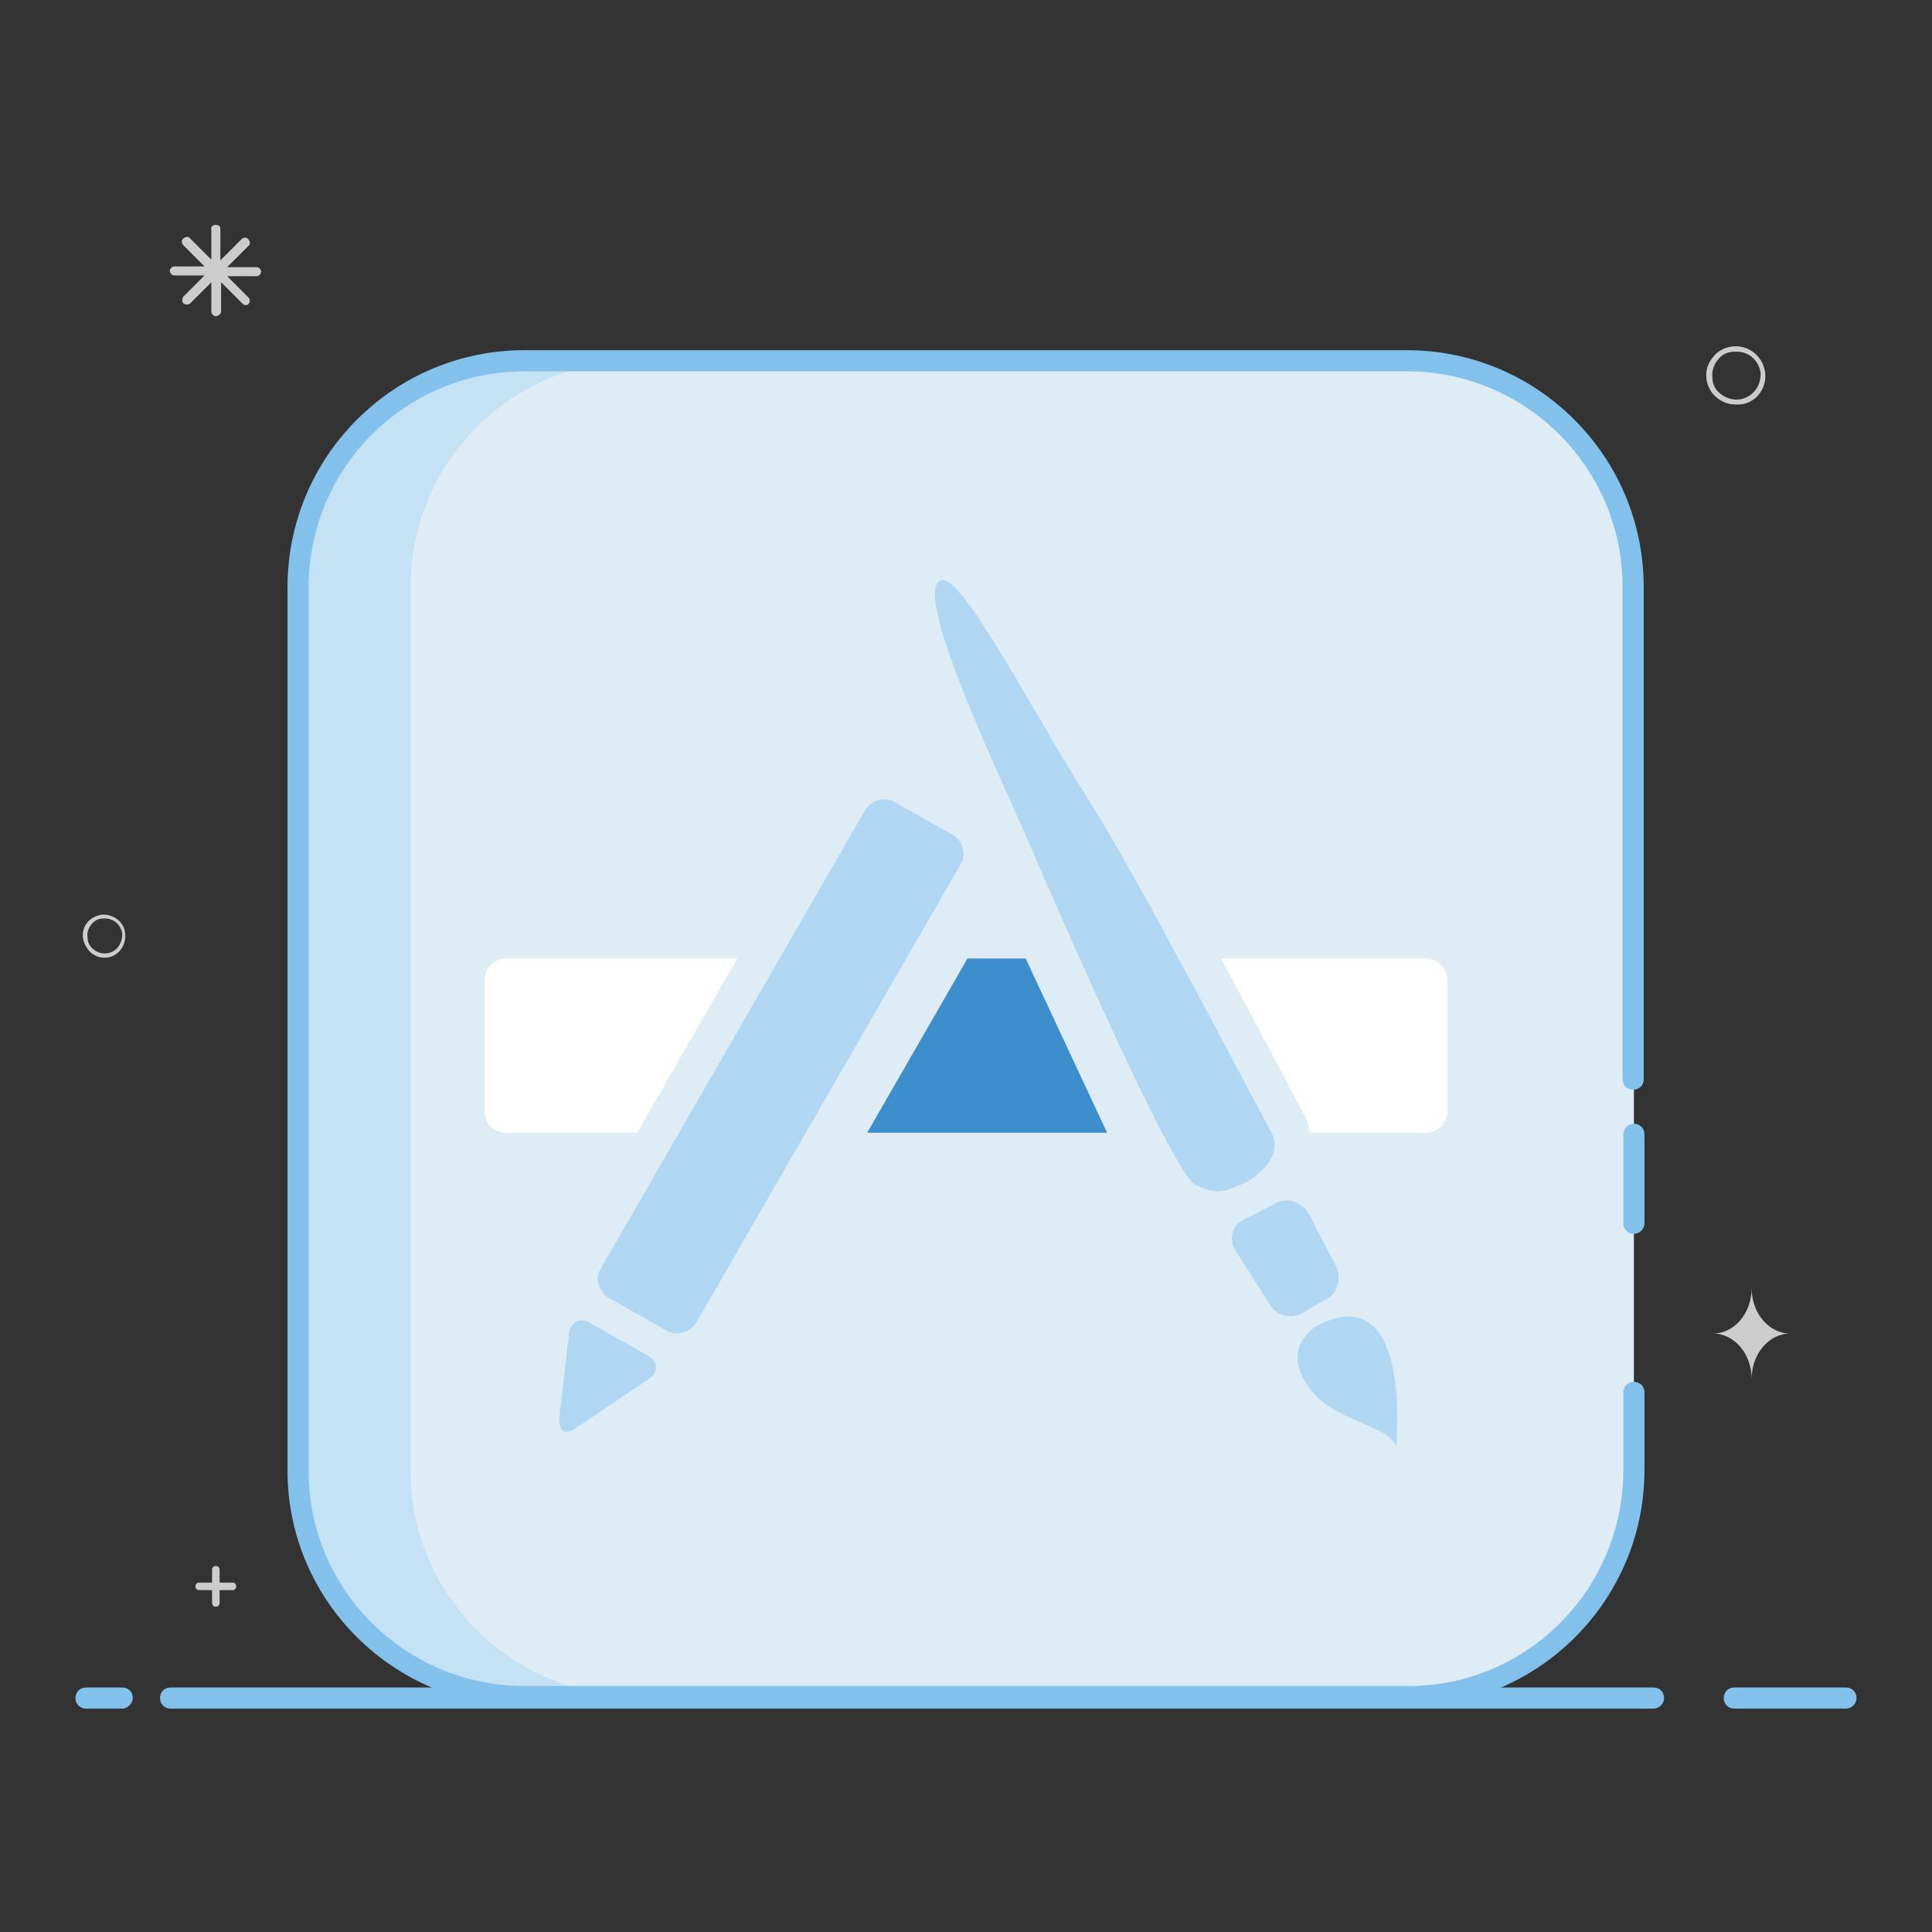 <?xml version="1.0" encoding="utf-8"?>
<!-- Svg Vector Icons : http://www.onlinewebfonts.com/icon -->
<!DOCTYPE svg PUBLIC "-//W3C//DTD SVG 1.1//EN" "http://www.w3.org/Graphics/SVG/1.1/DTD/svg11.dtd">
<svg version="1.1" xmlns="http://www.w3.org/2000/svg" xmlns:xlink="http://www.w3.org/1999/xlink" x="0px" y="0px" viewBox="0 0 256 256" enable-background="new 0 0 256 256" xml:space="preserve">
<rect x="0" y="0" width="256" height="256" fill="#333333" stroke="none"/>
<g> <path fill="#81c1eb" d="M244.6,226.4h-14.8c-0.8,0-1.4-0.6-1.4-1.4c0-0.8,0.6-1.4,1.4-1.4c0,0,0,0,0,0h14.8c0.8,0,1.4,0.6,1.4,1.4 C246,225.7,245.4,226.4,244.6,226.4C244.6,226.4,244.6,226.4,244.6,226.4z M219.1,226.4H22.6c-0.8,0-1.4-0.6-1.4-1.4 c0-0.8,0.6-1.4,1.4-1.4c0,0,0,0,0,0h196.5c0.8,0,1.4,0.6,1.4,1.4C220.5,225.7,219.9,226.4,219.1,226.4 C219.1,226.4,219.1,226.4,219.1,226.4L219.1,226.4z M16.2,226.4h-4.8c-0.8,0-1.4-0.6-1.4-1.4c0-0.8,0.6-1.4,1.4-1.4c0,0,0,0,0,0 h4.8c0.8,0,1.4,0.6,1.4,1.4C17.6,225.7,16.9,226.4,16.2,226.4C16.2,226.4,16.2,226.4,16.2,226.4z"/> <path fill="#cccccc" d="M16.6,123.8c-0.1-1.6-1.5-2.7-3.1-2.6c-0.7,0.1-1.4,0.4-1.9,1c-0.5,0.6-0.7,1.3-0.6,2.1 c0.1,0.7,0.5,1.4,1,1.9c0.5,0.4,1.1,0.7,1.8,0.7H14C15.6,126.8,16.7,125.4,16.6,123.8z M14.9,126.1c-0.8,0.4-1.8,0.3-2.5-0.3 c-0.5-0.4-0.8-0.9-0.8-1.6c-0.1-0.6,0.1-1.2,0.5-1.7c0.4-0.5,0.9-0.8,1.6-0.8h0.2c1.2,0,2.2,0.9,2.3,2.1 C16.2,124.8,15.7,125.7,14.9,126.1z M233.9,49.5c-0.2-2.2-2.1-3.8-4.3-3.6c-1,0.1-2,0.6-2.6,1.4c-0.7,0.8-1,1.8-0.9,2.8 c0.1,1,0.6,2,1.4,2.6c0.7,0.6,1.6,0.9,2.5,0.9h0.3C232.5,53.6,234.1,51.6,233.9,49.5L233.9,49.5z M231.5,52.6 c-1.1,0.6-2.5,0.4-3.5-0.4c-0.7-0.5-1.1-1.3-1.1-2.2c-0.1-0.8,0.2-1.7,0.7-2.3c0.5-0.7,1.3-1.1,2.2-1.1h0.3c1.7,0,3,1.2,3.2,2.9 C233.3,50.8,232.7,52,231.5,52.6L231.5,52.6z M28.6,41.9c-0.3,0-0.6-0.3-0.6-0.6v-3.9l-2.8,2.8c-0.3,0.2-0.6,0.2-0.9,0 c-0.2-0.2-0.2-0.6,0-0.9l2.8-2.8h-4c-0.3,0-0.6-0.3-0.6-0.6c0-0.3,0.3-0.6,0.6-0.6h4l-2.8-2.8c-0.2-0.2-0.3-0.6-0.1-0.8 c0,0,0,0,0.1-0.1c0.2-0.2,0.6-0.3,0.8-0.1c0,0,0,0,0.1,0.1l2.8,2.8v-3.9c-0.1-0.3,0.1-0.7,0.5-0.7s0.7,0.1,0.7,0.5 c0,0.1,0,0.2,0,0.3v3.9l2.8-2.8c0.2-0.2,0.6-0.3,0.8-0.1c0,0,0,0,0.1,0.1c0.2,0.2,0.3,0.6,0.1,0.8c0,0,0,0-0.1,0.1l-2.8,2.8h3.9 c0.3,0,0.6,0.3,0.6,0.6s-0.3,0.6-0.6,0.6h-3.9l2.8,2.8c0.2,0.2,0.2,0.4,0.2,0.6c-0.1,0.2-0.2,0.4-0.4,0.4c-0.2,0.1-0.4,0-0.6-0.2 l-2.8-2.8v3.9C29.3,41.6,28.9,41.9,28.6,41.9L28.6,41.9L28.6,41.9z M30.8,209.7h-1.7V208c0-0.3-0.2-0.5-0.5-0.5s-0.5,0.2-0.5,0.5 v1.7h-1.7c-0.3,0-0.5,0.2-0.5,0.5s0.2,0.5,0.5,0.5l0,0h1.7v1.7c0,0.3,0.2,0.5,0.5,0.5l0,0c0.3,0,0.5-0.2,0.5-0.5c0,0,0,0,0,0v-1.7 h1.7c0.3,0,0.5-0.2,0.5-0.5C31.3,209.9,31.1,209.7,30.8,209.7z M232.1,170.7c0,3.3-2.3,6-5.1,6c2.8,0,5.1,2.7,5.1,6 c0-3.3,2.3-6,5.1-6C234.4,176.7,232.1,174,232.1,170.7z"/> <path fill="#deedf5" d="M186.4,47.7H69.5c-16.6,0-30,13.4-30,30v117.2c0,16.4,13.4,29.8,30,29.8h117.2c16.4,0,29.8-13.4,29.8-30 V77.8C216.5,61.1,203.1,47.7,186.4,47.7L186.4,47.7z"/> <path fill="#c5e2f4" d="M54.4,194.9V77.8c0-16.6,13.4-30,30-30H69.5c-16.6,0-30,13.4-30,30v117.2c0,16.4,13.4,29.8,30,29.8h14.9 C67.8,224.7,54.4,211.3,54.4,194.9z"/> <path fill="#81c1eb" d="M186.7,226.1H69.5c-17.3,0-31.4-14-31.4-31.2V77.8c0-8.4,3.3-16.3,9.2-22.2c5.9-5.9,13.8-9.2,22.2-9.2 h116.9c8.4,0,16.3,3.3,22.2,9.2s9.2,13.8,9.2,22.2V143c0,0.8-0.6,1.4-1.4,1.4c-0.8,0-1.4-0.6-1.4-1.4c0,0,0,0,0,0V77.8 c0-15.8-12.8-28.6-28.6-28.6H69.5c-15.8,0-28.6,12.8-28.6,28.6v117.2c0,15.6,12.8,28.4,28.6,28.4h117.2c15.6,0,28.4-12.8,28.4-28.6 v-10.3c0-0.8,0.6-1.4,1.4-1.4c0.8,0,1.4,0.6,1.4,1.4c0,0,0,0,0,0v10.3C217.9,212,203.9,226.1,186.7,226.1L186.7,226.1z"/> <path fill="#81c1eb" d="M216.5,163.5c-0.8,0-1.4-0.6-1.4-1.4v-11.8c0-0.8,0.6-1.4,1.4-1.4c0.8,0,1.4,0.6,1.4,1.4c0,0,0,0,0,0v11.8 C217.9,162.8,217.3,163.5,216.5,163.5z"/> <path fill="#ffffff" d="M64.2,147.2v-17.3c0-1.6,1.3-2.9,2.9-2.9h30.6l-13.3,23.1H67.1C65.5,150.1,64.2,148.8,64.2,147.2z"/> <path fill="#afd7f3" d="M86,182.7l-9.8,6.6c-1.3,0.9-2.2,0.3-2.1-1.3l1.3-11.3c0.2-1.6,1.5-2.2,2.8-1.4l7.6,4.3 C87.2,180.4,87.3,181.8,86,182.7L86,182.7z M88.3,176.3l-7.6-4.3c-1.4-0.8-1.9-2.6-1.1-3.9l35-60.7c0.8-1.4,2.6-1.9,4-1.1l7.6,4.3 c1.4,0.8,1.9,2.6,1.1,3.9l-35,60.7C91.5,176.6,89.7,177.1,88.3,176.3z"/> <path fill="#3d8ecd" d="M114.9,150.1l13.3-23.1h7.7l10.8,23.1H114.9z"/> <path fill="#afd7f3" d="M158.4,157c-3-1.5-18.1-36.1-22-45.2c-3.9-9-15.5-33.1-11.8-34.9c2.7-1.3,12.3,17.6,19.6,29 c7.2,11.4,22.3,40.7,24.2,44c1.8,3.3-1.8,6.1-3.8,7C162.5,157.7,161.4,158.5,158.4,157z M168.3,172.9l-4.6-7.2 c-0.9-1.5-0.5-3.3,1.1-4.1l4.3-2.2c1.5-0.8,3.4-0.1,4.3,1.4l3.6,6.9c0.8,1.6,0.3,3.6-1.2,4.4l-3.1,1.8 C171.2,174.9,169.2,174.4,168.3,172.9L168.3,172.9z M185,191.7c-1-3-8.2-3.2-11.5-7.8c-3.3-4.6-0.6-6.9,0.6-8 C187.3,168.5,185,191.7,185,191.7z"/> <path fill="#ffffff" d="M191.8,147.2c0,1.6-1.3,2.9-2.9,2.9h-15.3c-0.2-0.9-0.4-1.8-0.9-2.6c-0.4-0.7-1.4-2.6-2.8-5.3 c-2.7-5.1-5.4-10.1-8.1-15.2h27.1c1.6,0,2.9,1.3,2.9,2.9L191.8,147.2L191.8,147.2L191.8,147.2z"/></g>
</svg>